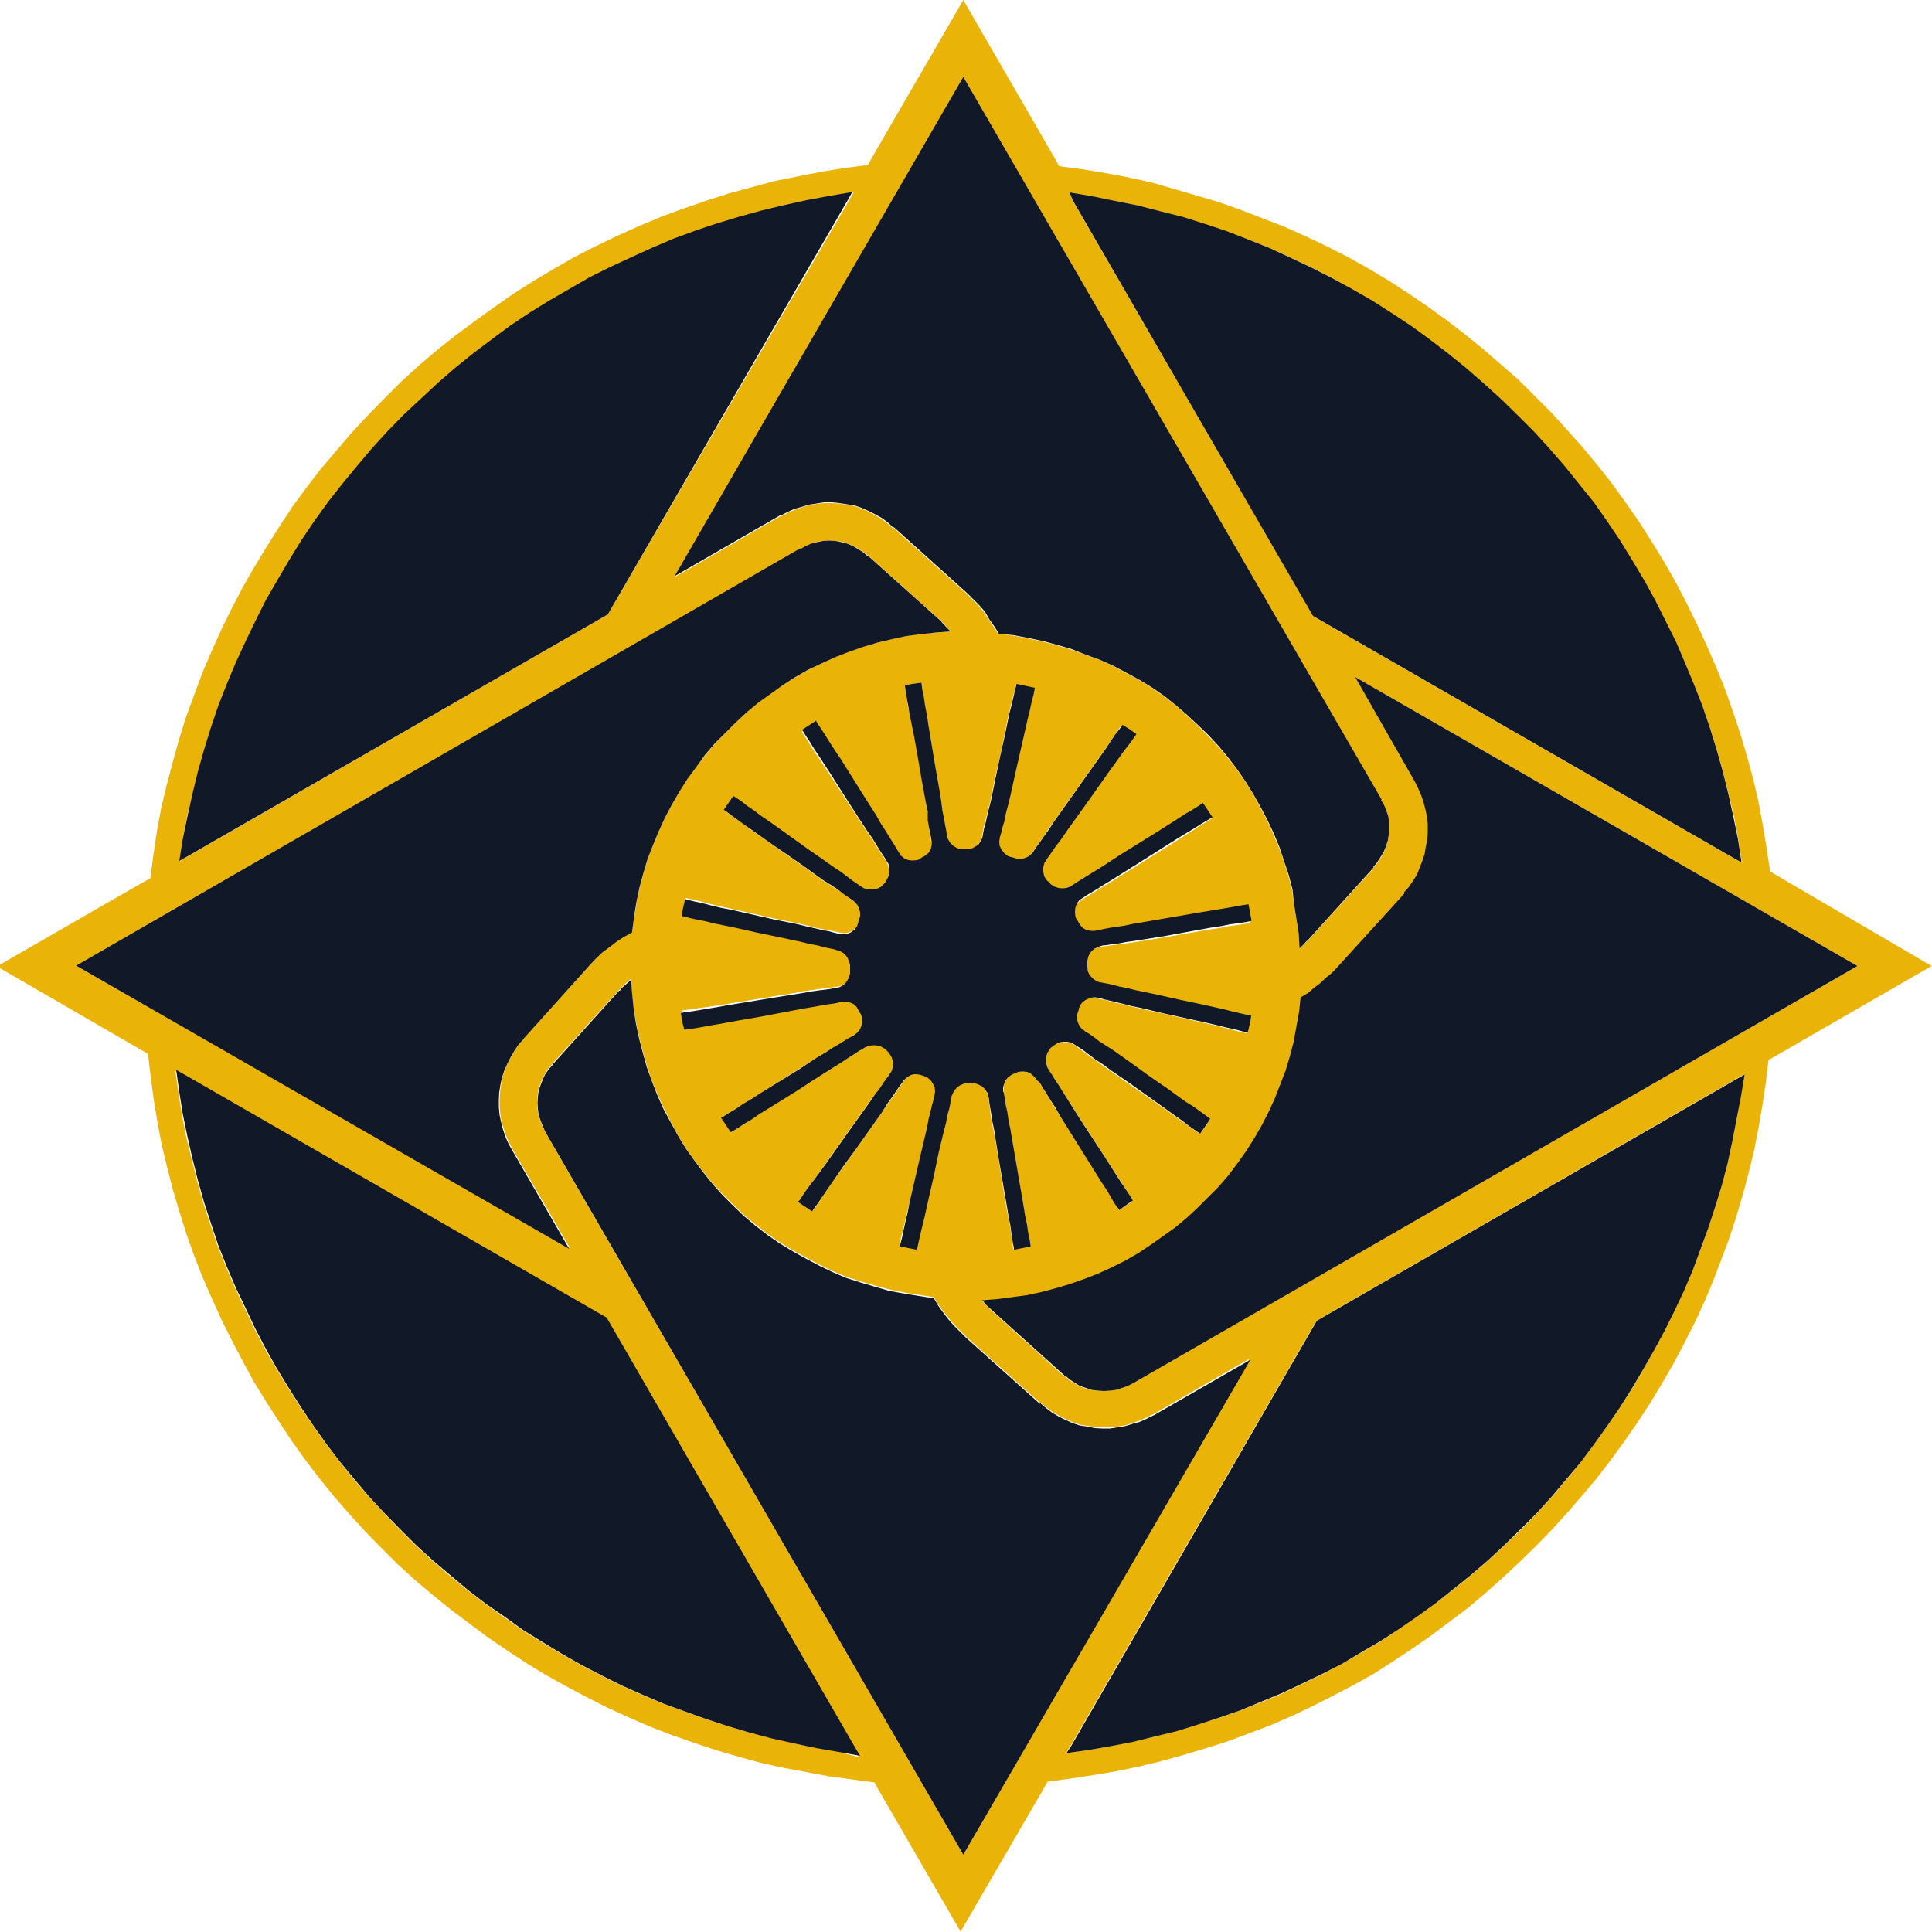 <?xml version="1.0" encoding="utf-8"?>
<!-- Generator: Adobe Illustrator 25.2.3, SVG Export Plug-In . SVG Version: 6.00 Build 0)  -->
<svg version="1.1" id="Layer_1" xmlns="http://www.w3.org/2000/svg" xmlns:xlink="http://www.w3.org/1999/xlink" x="0px" y="0px"
	 viewBox="0 0 500 500" style="enable-background:new 0 0 500 500;" xml:space="preserve">
<style type="text/css">
	.st0{fill:#EAB308;}
	.st1{fill:#111827;}
</style>
<g id="dientes">
	<path class="st0" d="M459.9,226.6l-1.8-1.1l-0.9-6l-1-6l-1.1-6l-1.4-6l-1.6-5.8l-1.7-5.8l-1.9-5.7l-2-5.7l-2.3-5.7l-2.4-5.5
		l-2.5-5.5l-2.7-5.5l-2.8-5.4l-3-5.3l-3.2-5.2l-3.3-5.2l-3.4-4.9l-3.6-5l-3.7-4.7l-3.9-4.7l-4-4.5l-4.1-4.5l-4.3-4.3l-4.3-4.3
		l-4.6-4l-4.6-4l-4.7-3.8l-4.8-3.7l-5-3.6l-5-3.4l-5.1-3.3l-5.2-3.1l-5.2-2.9l-5.5-2.8l-5.5-2.6l-5.6-2.5l-5.7-2.2l-5.7-2.2l-5.7-2
		l-5.8-1.7l-5.8-1.7l-5.6-1.6l-5.9-1.3l-5.9-1.1l-6-1l-6-0.8L273,41L249.3,0l-23.7,40.9l-1,1.8l-6.2,0.8l-6.1,1l-6,1.2l-6,1.2
		l-5.9,1.6l-5.9,1.6l-5.9,1.9l-5.8,2l-5.7,2.1l-5.7,2.4l-5.6,2.5l-5.6,2.7l-5.5,2.8l-5.4,3.1l-5.2,3.1l-5.2,3.3l-5,3.5l-5,3.6
		l-5,3.7l-4.8,3.8l-4.7,4l-4.6,4.2l-4.3,4.3l-4.3,4.4l-4.2,4.5l-4,4.7l-4,4.7l-3.7,4.8l-3.6,4.9l-3.4,5.2l-3.3,5.2l-3.2,5.3
		l-3.1,5.4l-2.8,5.4l-2.7,5.5l-2.5,5.6l-2.4,5.6l-2.1,5.7l-2.1,5.7l-1.8,5.8l-1.6,5.8l-1.6,6l-1.4,5.9l-1.1,6l-0.9,6l-0.8,6.2h-0.1
		l-1.9,1l-37.7,21.7l37.3,21.6l1.8,1l0.7,6l0.8,6l1,6l1.1,5.8l1.4,5.8l1.5,5.8l1.7,5.7l1.8,5.7l2,5.6l2.2,5.6l2.4,5.5l2.5,5.5
		l2.7,5.4l2.8,5.3l2.8,5.2l3.2,5.2l3.3,5.1l3.3,5l3.5,4.9l3.6,4.7l3.7,4.6l4,4.6l4.1,4.5l4.2,4.3l4.3,4.3l4.4,4l4.6,3.9l4.7,3.8
		l4.8,3.6l4.8,3.6l5,3.4l5,3.3l5.1,3.1l5.2,2.9l5.3,2.8l5.3,2.7l5.5,2.5l5.5,2.4l5.7,2.2l5.7,2l5.7,1.9l5.8,1.7l5.8,1.6l5.9,1.3
		l5.9,1.1l5.9,1.1l5.9,0.8l5.9,0.8l1,1.8l21.3,36.8l21.5-37l1-1.8l5.9-0.8l5.9-0.9l5.9-1l5.9-1.2l5.8-1.4l5.7-1.6l5.7-1.7l5.7-1.8
		l5.6-2.1l5.6-2.1l5.5-2.4l5.3-2.5l5.3-2.7l5.2-2.7l5.2-2.9l5-3.2l5-3.3l4.9-3.4l4.8-3.6l4.8-3.6l4.5-3.8l4.4-3.9l4.4-4.1l4.3-4.2
		l4.2-4.3l4-4.4l3.9-4.5l3.8-4.5l3.6-4.7l3.5-4.8l3.4-4.9l3.2-4.9l3.1-5.1l3-5.2l2.8-5.3l2.7-5.3l2.5-5.4l2.3-5.5l2.1-5.5l2.1-5.6
		l1.8-5.6l1.7-5.7l1.5-5.7l1.4-5.7l1.1-5.7l1-5.8l0.9-6l0.7-5.8l1.8-1l40.4-23.3L459.9,226.6z M276.8,49.9l5.9,1l5.9,1.1l5.9,1.2
		l5.8,1.5l5.7,1.5l5.7,1.8l5.7,1.9l5.7,2.1l5.5,2.2l5.5,2.5l5.5,2.6l5.3,2.7L350,75l5.2,3l5,3.2l5,3.4L370,88l4.8,3.6l4.7,3.8
		l4.6,3.9l4.4,4.1l4.3,4.2l4.2,4.3l4.1,4.5l3.9,4.5l3.7,4.6l3.8,4.7l3.5,4.9l3.3,5l3.2,5.2l3.1,5.2l2.8,5.2l2.7,5.4l2.7,5.4l2.4,5.4
		l2.3,5.5l2.2,5.6l1.9,5.6l1.8,5.7l1.6,5.7l1.4,5.7l1.4,5.8l1.1,5.8l0.9,6l-1.8-1l-109.1-62.8L277.6,51.9L276.8,49.9z M249.3,20
		L357.5,207h-0.1l0.8,1.3l0.6,1.5l0.5,1.5l0.2,1.6v1.6l-0.1,1.6l-0.2,1.6l-0.5,1.5l-0.6,1.5l-0.8,1.4l-0.9,1.3l-1,1.2l0.1,0.1
		l-17.2,18.9h-0.1l-0.9,1l-0.9,0.9h-0.1l-0.2-3.8l-0.6-3.8l-0.6-3.8l-0.5-3.7l-1-3.8l-1.1-3.6l-1.3-3.6l-1.5-3.6l-1.6-3.5l-1.8-3.4
		l-1.8-3.4l-2.1-3.3l-2.2-3.2l-2.4-3l-2.4-2.9l-2.7-2.8l-2.7-2.7l-2.8-2.6l-2.8-2.5l-3.1-2.4l-3.2-2.2l-3.3-2l-3.3-1.8l-3.4-1.8
		l-3.5-1.6l-3.7-1.3l-3.5-1.3l-3.7-1.1l-3.8-1l-3.8-0.8l-3.7-0.7l-3.8-0.5h-0.1l-1.1-1.7l-1.2-1.8l-1.3-2l-1.4-1.7l-1.6-1.6
		l-1.6-1.6l-19-17.1l-0.1,0.1l-1.4-1.2l-1.6-1.2l-1.7-1l-1.8-0.9l-1.8-0.8l-1.8-0.6l-1.9-0.3l-1.9-0.3l-1.9-0.1h-2l-1.9,0.2
		l-1.9,0.3l-1.9,0.6l-1.8,0.6l-1.8,0.8l-1.7,0.9l-0.1-0.1l-27.4,15.8L249.3,20z M312.4,290.9l-1.8,2.6l-1.3-0.9l-1.6-1.1l-1.8-1.3
		l-2.1-1.5l-2.2-1.6l-9.6-6.7l-4.7-3.3l-2-1.4l-1.9-1.4l-1.7-1.2l-1.4-1l-1.1-0.8l-0.8-0.6l-1.1-0.7l-1.1-0.3h-1.1l-1.1,0.2
		l-1.1,0.5l-0.5,0.3l-0.1,0.1l0,0l-0.1,0.1l-0.3,0.3l-0.2,0.2l-0.6,0.9l-0.3,0.9l-0.1,1l0.1,1l0.3,1l0.2,0.4l0.3,0.6l0.6,0.9
		l0.8,1.2l1,1.6l1.1,1.8l1.4,2.1l3,4.7l3.2,4.9l3.2,5l3,4.6l1.4,2.1l1.1,1.8l1,1.6l0.8,1.2l-0.8,0.6l-2.8,1.9v-0.1l-0.9-1.4l-1-1.7
		l-1.1-1.9l-1.4-2.1l-1.5-2.4l-6.3-9.9l-3-4.8l-1.4-2.2l-1.2-2l-1.1-1.8l-0.9-1.5l-0.7-1.1l-0.6-0.6l-0.8-1l-0.9-0.8l-1-0.5
		l-1.1-0.1l-1.1,0.1l-0.6,0.2l-0.2,0.1h-0.1l-0.5,0.2l-0.2,0.1l-0.9,0.6l-0.7,0.8l-0.5,0.9l-0.2,1v1l0.1,0.4l0.1,0.6l0.2,1.1
		l0.2,1.5l0.3,1.8l0.3,2.1l0.5,2.4l0.9,5.4l1,5.7l1,5.8l0.9,5.4l0.5,2.4l0.3,2.1l0.3,1.8l0.2,1.5v0.2l-0.6,0.1l-3.5,0.7h-0.2v-0.3
		l-0.2-1.6l-0.3-1.9l-0.3-2.2l-0.5-2.5l-0.5-2.6l-1.9-11.6l-0.9-5.6l-0.5-2.6l-0.5-2.4l-0.3-2l-0.2-1.7l-0.2-1.4l-0.1-0.9l-0.3-1.2
		l-0.7-1l-0.8-0.8l-1-0.6l-1.1-0.3h-1.6l-1,0.2l-0.9,0.4l-0.8,0.6l-0.7,0.8l-0.5,0.9l-0.1,0.4l-0.1,0.6l-0.2,1.1l-0.3,1.5l-0.5,1.8
		l-0.5,2.1l-0.6,2.4l-1.3,5.4l-1.2,5.7l-1.3,5.7l-1.2,5.4l-0.6,2.4l-0.5,2.1l-0.5,1.8l-0.3,1.5l-0.1,0.3h-0.1l-3.5-0.7l-0.7-0.1
		l0.1-0.6l0.3-1.6l0.5-1.9l0.5-2.2l0.6-2.5l0.6-2.7l2.7-11.2l1.3-5.5l0.6-2.5l0.5-2.2l0.5-2l0.5-1.7l0.3-1.3l0.2-0.9l0.2-1.2
		l-0.1-1.1l-0.5-1l-0.7-0.9l-0.9-0.7l-0.6-0.2l-0.2-0.1h-0.1l-0.5-0.1l-0.2-0.1l-1-0.2h-0.7l-0.9,0.2l-0.9,0.5l-0.7,0.7l-0.3,0.3
		l-0.3,0.6l-0.7,0.9l-0.9,1.2l-1,1.6l-1.3,1.8l-1.4,2l-3.2,4.5l-3.4,4.8l-3.4,4.8l-3.2,4.5l-1.4,2l-1.2,1.8l-1,1.6l-0.9,1.2
		l-0.3,0.4l-2.7-1.7l-1-0.8l0.5-0.6l0.9-1.4l1.1-1.6l1.4-1.8l1.5-2l1.6-2.3l6.8-9.6l3.3-4.6l1.5-2.1l1.4-1.9l1.3-1.7l1-1.5l0.8-1.1
		l0.6-0.8l0.7-1.1l0.3-1.1v-1.1l-0.3-1.1l-0.6-1l-0.3-0.5l-0.1-0.1l0,0l-0.1-0.1l-0.3-0.3l-0.2-0.2l-0.9-0.6l-0.9-0.3l-1-0.1l-1,0.1
		l-0.9,0.3l-0.5,0.2l-0.6,0.3l-0.9,0.6l-1.2,0.8l-1.7,1l-1.8,1.1l-2.1,1.4l-4.7,2.9l-4.9,3.2l-5,3.1l-4.7,2.9l-2,1.4l-1.8,1.1
		l-1.6,1l-1.2,0.8l-0.6,0.3l-1.5-2.1l-1-1.6l0.7-0.4l1.4-0.9l1.7-1l1.9-1.2l2.2-1.4l2.3-1.5l9.9-6.2l4.8-3l2.2-1.4l2.1-1.2l1.8-1.1
		l1.5-0.9l1.1-0.7l0.8-0.5l1-0.8l0.7-0.9l0.5-1l0.1-1.1l-0.1-1.1l-0.2-0.6l-0.1-0.2l0,0l-0.1-0.1l-0.2-0.4l-0.1-0.2l-0.6-0.9
		l-0.7-0.7l-0.9-0.5l-1.1-0.3h-1l-0.5,0.1l-0.7,0.1l-1,0.2l-1.5,0.2l-1.8,0.3l-2.2,0.3l-2.4,0.5l-5.3,1l-5.7,1l-5.8,1l-5.5,1
		l-2.4,0.4l-2.2,0.3l-1.8,0.3l-1.5,0.2l-0.7,0.1l-0.5-1.9l-0.5-2.5l0.8-0.1l1.6-0.2l1.9-0.3l2.3-0.3l2.5-0.4l2.7-0.4l11.6-1.9
		l5.6-0.9l2.5-0.5l2.3-0.3l2.1-0.3l1.7-0.2l1.4-0.2l0.9-0.1l1.2-0.2l1-0.6l0.8-0.8l0.6-1l0.3-1.1v-2.4l-0.2-1l-0.5-0.9l-0.6-0.8
		l-0.8-0.6l-0.9-0.5l-0.5-0.1l-0.6-0.1l-1-0.2l-1.5-0.3l-1.8-0.4l-2.2-0.5l-2.4-0.6l-5.2-1.1l-5.8-1.2l-5.8-1.2l-5.3-1.1l-2.4-0.6
		l-2.2-0.4l-1.8-0.5l-1.5-0.3l-0.7-0.1l0.2-1.4l0.7-3l0.8,0.2l1.6,0.3l1.9,0.5l2.3,0.6l2.5,0.6l2.7,0.6l11.5,2.6l5.5,1.1l2.5,0.6
		l2.3,0.6l2,0.4l1.7,0.3l1.4,0.3l0.9,0.2l1.2,0.2l1.1-0.1l1-0.4l0.9-0.7l0.7-0.9l0.2-0.6l0.1-0.2l0,0V239l0.1-0.5l0.1-0.2l0.2-1.1
		v-1l-0.2-1l-0.5-0.9l-0.7-0.8l-0.3-0.2l-0.5-0.3l-0.9-0.7l-1.2-0.9l-1.6-1.1l-1.7-1.1l-2.1-1.3l-4.4-3.2l-4.9-3.4l-4.8-3.4
		l-4.5-3.1l-1.9-1.5l-1.8-1.2l-1.5-1.1l-1.3-0.9l-0.5-0.3l0.3-0.6l2.1-2.9l0.1-0.1l0.6,0.5l1.4,0.9l1.6,1.1l1.8,1.4l2,1.5l2.2,1.6
		l9.6,6.7l4.5,3.3l2.2,1.5l1.9,1.3l1.7,1.2l1.4,1l1.1,0.8l0.7,0.6l1.1,0.7l1.1,0.3h1.1l1.1-0.2l1-0.6l0.5-0.5l0.1-0.1l0,0l0.1-0.1
		l0.3-0.3l0.1-0.2l0.6-0.9l0.3-0.9l0.1-1l-0.1-1l-0.2-0.9l-0.2-0.5l-0.3-0.6l-0.6-0.9l-0.8-1.2l-1-1.6l-1.1-1.8l-1.4-2l-3-4.6
		l-3.2-4.9l-3.2-4.9l-3-4.6l-1.4-2l-1.1-1.8l-1-1.6l-0.8-1.2l-0.2-0.3l0.1-0.1l3-1.9l0.6-0.3l0.2,0.4l0.9,1.4l1,1.7l1.2,1.9l1.4,2.1
		l1.5,2.2l6.3,9.9l3,4.7l1.4,2.3l1.2,2l1.1,1.8l0.9,1.5l0.7,1.1l0.5,0.8l0.7,1l0.9,0.8l1,0.5l1.1,0.1l1.1-0.1l0.6-0.2l0.1-0.1l0,0
		l0.1-0.1l0.5-0.2l0.2-0.1l0.9-0.6l0.7-0.7l0.5-0.9l0.2-1v-1l-0.1-0.4l-0.1-0.7l-0.2-1l-0.2-1.5l-0.3-1.8v-2.3l-0.5-2.4l-1-5.4
		l-0.9-6l-1-5.7l-1-5.4L235,183l-0.3-2.1l-0.3-1.8l-0.2-1.5v-0.2l3.2-0.6l1.1-0.1v0.2l0.2,1.6l0.3,1.9l0.3,2.3l0.5,2.5l0.5,2.7
		l1.9,11.5l0.9,5.6l0.5,2.6l0.3,2.4l0.3,2l0.3,1.8l0.2,1.4l0.1,0.9l0.3,1.2l0.6,1l0.8,0.8l1,0.6l1.1,0.3h1.6l1-0.2l0.9-0.4l0.8-0.6
		l0.6-0.8l0.5-0.9l0.1-0.4l0.1-0.6l0.2-1.1l0.3-1.5l0.5-1.8l0.5-2.1l0.6-2.4l1.1-5.4l1.3-5.7l1.2-5.7l1.1-5.4l0.6-2.4l0.5-2.1
		l0.5-1.8l0.3-1.5l2.8,0.6l1.9,0.5v0.1l-0.3,1.6l-0.5,1.9l-0.5,2.2l-0.6,2.5l-0.6,2.7l-2.7,11.3l-1.2,5.5l-0.5,2.4l-0.6,2.3l-0.5,2
		l-0.5,1.7l-0.3,1.4l-0.2,0.9l-0.2,1.2l0.1,1.1l0.5,1l0.7,0.9l0.9,0.7l0.6,0.2l0.2,0.1h0.1l0.5,0.1l0.2,0.1l1,0.2h1l1-0.2l0.9-0.4
		l0.7-0.7l0.2-0.3l0.3-0.4l0.6-0.9l0.9-1.2l1.1-1.6l1.2-1.8l1.4-2l3.2-4.5l3.4-4.8l3.4-4.8l3.2-4.5l1.4-2l1.2-1.8l1.1-1.6l0.7-1
		l1.8,1.1l1.9,1.4l-0.9,1.2l-1.1,1.6l-1.4,1.8l-1.5,2l-1.6,2.2l-6.8,9.6l-3.3,4.6l-1.5,2.1l-1.4,1.9l-1.3,1.7l-1,1.5l-0.8,1.1
		l-0.6,0.8l-0.7,1.1l-0.3,1.1v1.1l0.3,1.1l0.6,1l0.5,0.4l0.1,0.1l0,0l0.1,0.1l0.3,0.3l0.2,0.2l0.9,0.6l0.9,0.3l1,0.1l1-0.1l0.9-0.3
		l0.5-0.2l0.6-0.3l0.9-0.6l1.3-0.8l1.6-1l1.8-1.1l2.1-1.3l4.7-2.9l5-3.1l5-3.1l4.7-2.9l2-1.3l1.8-1.1l1.6-1l1-0.7l1.1,1.6l1.4,2.1
		l-1.1,0.7l-1.7,1l-1.9,1.3l-2.3,1.4l-2.3,1.5l-9.9,6.2l-4.8,3l-2.2,1.4l-2.1,1.2l-1.7,1.1l-1.5,0.9l-1.1,0.7l-0.8,0.4l-1,0.8
		l-0.7,0.9l-0.5,1l-0.1,1.1l0.1,1.1l0.2,0.6l0.1,0.2l0.1,0.1l0.2,0.4l0.1,0.2l0.6,0.9l0.7,0.7l0.9,0.4l1,0.2h1l0.5-0.1l0.6-0.1
		l1-0.2l1.5-0.2l1.8-0.3l2.2-0.3l2.4-0.5l5.3-0.9l5.8-1l5.8-1l5.5-0.9l2.4-0.5l2.2-0.3l1.8-0.3l1.1-0.2l0.3,1.7l0.5,2.7l-1.3,0.2
		l-1.9,0.3l-2.3,0.3l-2.5,0.5l-2.7,0.4l-11.5,2l-5.6,0.9l-2.5,0.4l-2.3,0.3l-2,0.3l-1.7,0.2l-1.4,0.2l-0.9,0.1l-1.2,0.3l-1,0.6
		l-0.8,0.8l-0.6,1l-0.3,1.1v1.7l0.1,1l0.5,0.9l0.6,0.8l0.8,0.7l0.9,0.5l0.5,0.1l0.6,0.1l1,0.2l1.5,0.3l1.8,0.4l2.2,0.5l2.4,0.6
		l5.3,1.1l5.8,1.2l5.7,1.2l5.3,1.2l2.4,0.6l2.2,0.4l1.8,0.5l1.1,0.2l-0.2,1.6l-0.7,2.8l-1.4-0.3l-1.9-0.5l-2.3-0.6l-2.4-0.6
		l-2.7-0.6l-11.4-2.6l-5.5-1.2l-2.5-0.6l-2.3-0.6l-2.1-0.4l-1.7-0.5l-1.4-0.3l-0.9-0.2l-1.3-0.2l-1.1,0.1l-1.1,0.4l-0.9,0.7
		l-0.7,0.9l-0.2,0.6l-0.1,0.2l0,0v0.1l0,0.5l-0.1,0.2l-0.2,1v1l0.2,0.9l0.5,0.9l0.7,0.8l0.3,0.2l0.5,0.3l0.9,0.6l1.3,0.9l1.5,1
		l1.8,1.2l2.1,1.4l4.4,3.1l4.8,3.4l4.8,3.4l4.4,3.1l2.1,1.4l1.8,1.2l1.5,1.1l1,0.7L312.4,290.9z M47.3,217.1l1.1-5.8l1.4-5.8
		l1.4-5.7l1.6-5.7l1.8-5.7l1.9-5.6l2.2-5.6l2.3-5.5l2.5-5.4l2.7-5.4l2.7-5.4l3-5.2l3.1-5.2l3.2-5.2l3.3-4.9l3.5-5l3.8-4.7l3.8-4.6
		l3.9-4.5l4.1-4.5l4.2-4.3l4.3-4.2l4.4-4.1l4.6-3.9l4.7-3.8l4.8-3.6l4.8-3.5l5-3.4l5-3.2l5.2-3l5.2-2.9l5.3-2.7l5.5-2.6l5.5-2.5
		l5.5-2.2l5.7-2.1l5.7-1.9l5.6-1.7l5.8-1.6l5.8-1.5l5.9-1.2l5.9-1.1l5.9-1v0.1l-1,1.8L157.3,159L48.3,221.8l-1.8,1L47.3,217.1z
		 M19.7,249.9L207.1,142v0.1l1.4-0.8l1.5-0.6l1.5-0.5l1.6-0.2l1.6-0.1l1.6,0.1l1.6,0.2l1.5,0.5l1.5,0.6l1.4,0.8l1.4,0.9l1.1,1v-0.1
		l19.1,17.1v0.1l1.1,1.2l1.1,1.1h0.1l-3.9,0.3l-3.9,0.3l-3.8,0.6l-3.8,0.8l-3.7,0.9l-3.8,1.1l-3.6,1.2l-3.6,1.5l-3.5,1.6l-3.5,1.7
		l-3.3,1.9l-3.2,2l-3.2,2.2l-3.1,2.2l-2.9,2.5l-2.8,2.6l-2.7,2.7l-2.7,2.8l-2.5,2.9l-2.4,3.1l-2.3,3.1l-2.1,3.2l-1.9,3.4l-1.8,3.4
		l-1.6,3.5l-1.5,3.6l-1.4,3.6l-1.1,3.7l-1,3.7l-0.8,3.8l-0.6,3.8l-0.6,3.8v0.1l-1.9,1.1l-1.9,1.2l-1.8,1.4l-1.8,1.5l-1.7,1.6
		l-1.6,1.7l-17.2,19v0.1l-1.3,1.5l-1.1,1.6l-1,1.7l-0.9,1.8l-0.8,1.8l-0.6,1.8l-0.3,1.9l-0.3,1.9l-0.1,1.9v2l0.2,1.9l0.3,1.9
		l0.6,1.9l0.6,1.8l0.8,1.8l0.9,1.7l14.8,25.5L19.7,249.9z M217,453.3l-5.8-1l-5.7-1.1l-5.8-1.4l-5.7-1.4l-5.7-1.7l-5.6-1.8l-5.6-2
		l-5.5-2l-5.5-2.3l-5.4-2.4l-5.2-2.6l-5.2-2.7l-5.1-2.9l-5-3l-5-3.1l-4.8-3.4l-4.8-3.4l-4.7-3.6l-4.5-3.7l-4.4-3.8l-4.3-3.9
		l-4.2-4.2l-4.1-4.3l-4-4.3l-3.9-4.5l-3.7-4.6l-3.5-4.6l-3.4-4.8l-3.3-4.8l-3.1-4.9l-3.1-5.1l-2.9-5l-2.7-5.2l-2.5-5.3l-2.5-5.2
		l-2.3-5.4l-2.2-5.5l-1.9-5.6l-1.8-5.5l-1.6-5.7l-1.4-5.6l-1.4-5.7l-1.1-5.7l-0.9-5.7l-0.8-5.7l0,0l1.8,1l109.5,63.2l64.6,111.6
		l1,1.8L217,453.3z M249.3,480L141.1,293l-0.7-1.5l-0.6-1.5l-0.5-1.5l-0.2-1.6l-0.1-1.6l0.1-1.6l0.2-1.6l0.5-1.5l0.6-1.5l0.7-1.3
		l0.9-1.4l1-1.1v-0.1l17.2-19h0.1l0.7-0.8l0.7-0.7l0.8-0.7l0.8-0.7v-0.1l0.2,3.8l0.5,3.8l0.6,3.8l0.8,3.8l1,3.8l1,3.6l1.2,3.6
		l1.5,3.6l1.6,3.6l1.8,3.5l1.8,3.4l2,3.3l2.2,3.2l2.4,3.1l2.4,3l2.7,2.9l2.7,2.7l2.8,2.7l3,2.5l3.1,2.4l3.2,2.2l3.3,2l3.4,1.9
		l3.4,1.8l3.5,1.7l3.5,1.5l3.8,1.2l3.7,1.1l3.8,1l3.9,0.8l3.7,0.6l3.9,0.6l1.1,1.9l1.3,1.8l1.4,1.7l1.4,1.7l1.6,1.6l1.6,1.6
		l19.1,17.1l0.1-0.1l1.5,1.2l1.6,1.2l1.7,1l1.8,0.9l1.8,0.8l1.8,0.6l1.9,0.3l1.9,0.3l1.9,0.1h2.1l1.9-0.2l1.9-0.3l1.9-0.6l1.8-0.6
		l1.8-0.8l1.8-0.9l-0.1,0.1l25.1-14.5L249.3,480z M450.4,284.1l-1,5.7l-1.1,5.7l-1.2,5.6l-1.5,5.6l-1.7,5.5l-1.8,5.5l-1.9,5.5
		l-2.1,5.4l-2.3,5.4l-2.4,5.2l-2.7,5.2l-2.7,5.1l-2.8,5.1l-2.9,4.9l-3.1,4.8l-3.3,4.8l-3.3,4.6l-3.5,4.7l-3.7,4.5l-3.7,4.4l-3.9,4.3
		l-4.1,4.2l-4.2,4l-4.2,3.9l-4.4,3.8l-4.6,3.7l-4.6,3.6l-4.7,3.4l-4.8,3.3l-4.9,3.3l-5,2.9l-5,2.9l-5.1,2.7l-5.2,2.5l-5.2,2.5
		l-5.3,2.2l-5.3,2.1l-5.5,1.9l-5.5,1.7l-5.6,1.7l-5.7,1.5l-5.7,1.3l-5.8,1.2l-5.7,1l-5.8,0.8l1.1-1.8l63.7-110.1l108.8-62.7l1.8-1
		L450.4,284.1z M293.1,358L293.1,358l-1.4,0.7l-1.5,0.6l-1.5,0.4l-1.6,0.2l-1.6,0.1l-1.6-0.1l-1.6-0.2l-1.5-0.4l-1.5-0.6l-1.4-0.8
		l-1.4-0.9l-1.1-1l-0.1,0.1L256.4,339l-1.1-1.1l-1.1-1.2l3.9-0.3l3.9-0.5l3.8-0.6l3.8-0.8l3.7-1l3.8-1.1l3.6-1.2l3.6-1.5l3.5-1.6
		l3.5-1.8l3.3-1.9l3.3-2.1l3.2-2.2l3.1-2.3l3-2.5l2.8-2.6l2.7-2.7l2.7-2.8l2.5-2.9l2.4-3.1l2.3-3.2l2.1-3.3l1.9-3.4l1.8-3.5l1.6-3.5
		l1.4-3.6l1.4-3.6l1.1-3.7l1-3.8l0.7-3.8l0.7-3.8l0.5-3.8l1.8-1.1l1.6-1.2l1.6-1.2l1.6-1.5l1.6-1.3l1.4-1.5l17.2-19l-0.1-0.1
		l1.3-1.5l1.1-1.6l1-1.7l0.8-1.8l0.7-1.8l0.6-1.8l0.3-1.9l0.3-1.9l0.1-1.9v-2l-0.2-1.9l-0.3-1.9l-0.6-1.9l-0.6-1.8L367,204l-0.9-1.8
		l-15.4-27l130,74.8L293.1,358z"/>
</g>
<polygon class="st1" points="339.8,159.4 448.9,222.2 450.7,223.2 449.8,217.2 448.6,211.4 447.3,205.5 445.9,199.8 444.3,194.1 
	442.5,188.3 440.6,182.7 438.4,177.1 436.1,171.6 433.8,166.2 431.1,160.8 428.4,155.4 425.6,150.3 422.5,145.1 419.3,139.9 
	416,135 412.5,130 408.7,125.3 405,120.7 401.1,116.2 397,111.7 392.8,107.5 388.5,103.3 384.1,99.3 379.5,95.3 374.8,91.5 
	370.1,87.9 365.3,84.4 360.3,81.1 355.3,77.9 350.1,74.9 344.8,72 339.5,69.3 334,66.7 328.6,64.2 323.1,62 317.4,59.8 311.7,57.9 
	306,56.1 300.4,54.7 294.6,53.2 288.6,52 282.7,50.8 276.8,49.8 277.6,51.8 "/>
<polygon class="st1" points="281.4,249.5 281.4,249.1 281.4,248.6 281.7,247.4 282.3,246.4 283.1,245.6 284.1,245.1 285.3,244.7 
	286.3,244.6 287.6,244.4 289.3,244.2 291.4,243.8 293.6,243.5 296.1,243.1 301.7,242.2 313.2,240.1 315.9,239.7 318.4,239.2 
	320.7,238.9 322.6,238.6 323.9,238.3 323.4,235.6 323.1,234 322,234.2 320.1,234.5 318,234.9 315.6,235.3 310.1,236.2 304.3,237.2 
	298.5,238.2 293.2,239.1 290.8,239.6 288.6,239.9 286.8,240.2 285.3,240.5 284.3,240.7 283.8,240.8 283.3,240.9 282.3,240.9 
	281.2,240.7 280.3,240.2 279.7,239.6 279.1,238.7 279,238.4 278.7,238 278.6,237.9 278.5,237.7 278.3,237.1 278.2,236 278.3,234.9 
	278.7,233.8 279.4,232.9 280.5,232.2 281.2,231.7 282.4,231 283.9,230.1 285.6,229 287.6,227.8 289.8,226.4 294.6,223.4 
	304.4,217.2 306.7,215.8 309,214.4 310.9,213.2 312.6,212.2 313.8,211.5 312.4,209.4 311.3,207.8 310.3,208.5 308.7,209.5 
	306.8,210.6 304.8,211.9 300.1,214.9 295.1,218 290.1,221.1 285.5,224.1 283.4,225.4 281.6,226.5 280,227.5 278.7,228.3 
	277.8,228.9 277.3,229.2 276.8,229.5 275.9,229.8 274.9,229.9 273.9,229.8 273,229.5 272,228.9 271.8,228.7 271.5,228.3 
	271.4,228.2 271.2,228.1 270.8,227.7 270.2,226.7 270,225.5 270,224.4 270.3,223.3 271,222.2 271.6,221.4 272.4,220.2 273.4,218.8 
	274.7,217.1 276,215.2 277.5,213.1 280.8,208.5 287.6,198.9 289.2,196.7 290.7,194.6 292.1,192.8 293.2,191.3 294.1,190 
	292.3,188.7 290.5,187.6 289.8,188.6 288.6,190.1 287.4,191.9 286,194 282.8,198.5 279.4,203.3 276,208.1 272.8,212.6 271.5,214.6 
	270.2,216.4 269.1,218 268.2,219.2 267.6,220.1 267.3,220.6 267,220.9 266.3,221.6 265.4,222 264.4,222.3 263.4,222.3 262.4,222 
	262.1,221.9 261.7,221.8 261.6,221.8 261.3,221.7 260.8,221.5 259.9,220.8 259.2,219.9 258.7,218.9 258.6,217.8 258.8,216.5 
	259.1,215.6 259.4,214.3 259.9,212.6 260.3,210.6 260.9,208.3 261.5,205.9 262.7,200.4 265.3,189 265.9,186.3 266.5,183.9 
	267,181.6 267.5,179.7 267.8,178.1 267.8,178 265.9,177.6 263.1,177 262.7,178.5 262.3,180.3 261.8,182.4 261.2,184.7 260.1,190.1 
	258.8,195.9 257.6,201.6 256.5,207 255.9,209.4 255.4,211.5 255,213.3 254.6,214.7 254.4,215.9 254.3,216.4 254.2,216.9 
	253.7,217.8 253.2,218.6 252.4,219.1 251.5,219.6 250.4,219.8 250.2,219.8 249.8,219.8 249.6,219.8 249.4,219.8 248.8,219.8 
	247.7,219.5 246.7,218.9 245.9,218.1 245.3,217.1 245,215.9 244.9,215 244.6,213.6 244.3,211.8 243.9,209.8 243.6,207.4 
	243.2,204.9 242.2,199.2 240.3,187.8 239.9,185.1 239.4,182.6 239.1,180.4 238.7,178.5 238.5,176.9 238.5,176.7 237.4,176.8 
	234.2,177.3 234.2,177.6 234.4,179 234.7,180.8 235.1,183 235.5,185.3 236.6,190.7 237.6,196.4 238.6,202.3 239.6,207.7 240.1,210 
	240.1,212.3 240.4,214.1 240.7,215.5 240.9,216.5 241,217.2 241.1,217.7 241.1,218.7 240.9,219.7 240.4,220.6 239.7,221.3 
	238.8,221.8 238.6,221.9 238.1,222.2 238,222.3 237.9,222.4 237.4,222.6 236.2,222.7 235.1,222.6 234.1,222.2 233.1,221.4 
	232.5,220.4 232,219.6 231.3,218.4 230.4,217 229.3,215.2 228,213.2 226.7,210.9 223.7,206.2 217.5,196.3 216,194.1 214.6,191.9 
	213.4,190 212.3,188.3 211.4,187 211.2,186.5 210.6,186.9 207.7,188.8 207.6,188.9 207.8,189.2 208.6,190.5 209.6,192 210.7,193.8 
	212.1,195.9 215.1,200.5 218.2,205.4 221.4,210.4 224.4,215 225.8,217 226.9,218.8 227.9,220.4 228.7,221.6 229.3,222.5 
	229.6,223.1 229.9,223.5 230.1,224.4 230.2,225.4 230.1,226.4 229.7,227.3 229.2,228.2 229.1,228.4 228.7,228.8 228.6,228.9 
	228.5,229 228,229.5 227,230 225.9,230.2 224.7,230.2 223.6,229.9 222.5,229.2 221.8,228.7 220.6,227.9 219.3,226.9 217.6,225.6 
	215.6,224.3 213.5,222.8 208.9,219.6 199.4,212.8 197.2,211.3 195.2,209.8 193.3,208.5 191.8,207.3 190.4,206.4 189.8,206 
	189.7,206.1 187.7,209 187.3,209.6 187.8,209.9 189,210.8 190.5,211.9 192.3,213.2 194.3,214.6 198.8,217.8 203.6,221.1 
	208.5,224.5 212.9,227.7 215,229 216.7,230.1 218.2,231.3 219.5,232.2 220.4,232.8 220.9,233.2 221.2,233.4 221.9,234.2 
	222.3,235.1 222.6,236.1 222.6,237.1 222.3,238.1 222.2,238.3 222.1,238.8 222.1,238.9 222,239.1 221.8,239.7 221.1,240.6 
	220.2,241.3 219.2,241.7 218,241.8 216.8,241.6 215.9,241.4 214.5,241 212.8,240.7 210.7,240.2 208.5,239.7 206,239.1 200.5,238 
	189,235.4 186.4,234.9 183.9,234.3 181.6,233.7 179.7,233.3 178.1,232.9 177.3,232.7 176.6,235.8 176.4,237.1 177.1,237.2 
	178.6,237.6 180.4,238 182.5,238.4 184.9,239 190.3,240.1 196.1,241.4 201.9,242.6 207.1,243.7 209.5,244.3 211.7,244.7 
	213.5,245.2 215,245.5 216,245.7 216.5,245.9 217,246 217.9,246.4 218.7,247 219.3,247.8 219.7,248.7 220,249.7 220,250 220,250.5 
	220,251.5 220,252 219.6,253.2 219,254.2 218.2,255 217.2,255.5 216,255.7 215.1,255.9 213.7,256.1 212,256.3 209.9,256.6 
	207.7,257 205.2,257.4 199.6,258.3 188,260.2 185.3,260.7 182.8,261.1 180.5,261.5 178.6,261.8 177,262 176.2,262.2 176.6,264.6 
	177.1,266.5 177.8,266.4 179.2,266.2 181.1,265.9 183.2,265.5 185.6,265.1 191.1,264.1 196.9,263.1 202.7,262 208,261 210.4,260.6 
	212.6,260.2 214.4,259.9 215.9,259.7 216.9,259.5 217.6,259.3 218,259.2 219,259.2 220.1,259.5 221,259.9 221.7,260.6 222.2,261.5 
	222.3,261.7 222.6,262.2 222.7,262.3 222.8,262.5 223,263.1 223.1,264.2 223,265.3 222.6,266.3 221.9,267.2 220.9,268 220.1,268.4 
	218.9,269.1 217.5,270 215.6,271.1 213.6,272.4 211.4,273.7 206.7,276.8 196.8,282.9 194.5,284.4 192.3,285.7 190.4,287 188.7,288 
	187.3,288.9 186.6,289.3 187.7,290.9 189.1,293 189.7,292.7 191,291.9 192.5,290.9 194.4,289.8 196.4,288.4 201.1,285.5 
	206.1,282.4 211,279.2 215.6,276.3 217.7,275 219.5,273.8 221.1,272.8 222.3,272 223.2,271.5 223.8,271.1 224.3,270.9 225.2,270.6 
	226.2,270.5 227.2,270.6 228.1,270.9 229.1,271.5 229.3,271.7 229.6,272 229.7,272.1 229.9,272.3 230.2,272.7 230.8,273.7 
	231.1,274.8 231.1,276 230.8,277.1 230.1,278.2 229.5,279 228.7,280.1 227.7,281.6 226.4,283.3 225.1,285.2 223.6,287.3 
	220.3,291.9 213.5,301.5 211.9,303.7 210.4,305.7 209,307.5 207.9,309.1 207,310.5 206.5,311 207.6,311.8 210.2,313.5 210.5,313 
	211.4,311.8 212.5,310.2 213.7,308.4 215.1,306.4 218.2,301.9 221.7,297.1 225.1,292.3 228.3,287.8 229.6,285.7 230.9,283.9 
	231.9,282.4 232.8,281.1 233.5,280.2 233.8,279.7 234.2,279.3 234.9,278.7 235.8,278.2 236.7,278 237.2,278 238.3,278.2 
	238.5,278.3 238.9,278.4 239.1,278.4 239.3,278.6 239.9,278.8 240.8,279.5 241.4,280.4 241.9,281.4 242,282.5 241.8,283.7 
	241.6,284.6 241.2,286 240.8,287.7 240.3,289.7 239.9,291.9 239.3,294.4 238,299.9 235.4,311.1 234.9,313.8 234.3,316.3 
	233.8,318.6 233.4,320.5 233,322 232.9,322.6 233.6,322.7 237.1,323.4 237.2,323.4 237.4,323 237.7,321.6 238.1,319.8 238.6,317.7 
	239.2,315.3 240.4,309.9 241.7,304.2 242.9,298.4 244.2,293 244.8,290.7 245.2,288.6 245.7,286.8 246,285.3 246.2,284.2 
	246.3,283.6 246.5,283.2 246.9,282.3 247.6,281.5 248.4,280.9 249.3,280.5 250.3,280.2 250.5,280.2 251,280.2 251.1,280.2 
	251.3,280.2 251.9,280.2 253,280.6 254.1,281.1 254.9,281.9 255.6,282.9 255.9,284.2 256,285.1 256.2,286.4 256.5,288.1 
	256.8,290.1 257.3,292.5 257.7,295.1 258.6,300.7 260.6,312.3 261,314.8 261.5,317.3 261.8,319.6 262.1,321.5 262.4,323 
	262.4,323.4 262.6,323.4 266.1,322.7 266.7,322.6 266.7,322.4 266.5,320.9 266.1,319.1 265.8,317 265.3,314.6 264.4,309.2 
	263.4,303.4 262.4,297.6 261.5,292.3 261,289.9 260.7,287.8 260.3,286 260.1,284.5 259.9,283.4 259.8,282.8 259.6,282.4 
	259.6,281.4 259.9,280.4 260.3,279.5 261,278.7 261.9,278.1 262.1,278 262.6,277.8 262.7,277.8 262.9,277.7 263.5,277.4 
	264.6,277.3 265.8,277.4 266.8,277.9 267.7,278.7 268.5,279.7 269.1,280.2 269.8,281.4 270.7,282.8 271.8,284.6 273.1,286.6 
	274.4,288.9 277.4,293.7 283.6,303.6 285.1,306 286.5,308.1 287.6,310 288.6,311.7 289.6,313 289.6,313.2 292.4,311.2 293.2,310.7 
	292.4,309.4 291.4,307.9 290.2,306.1 288.9,304.1 285.9,299.4 282.7,294.5 279.5,289.6 276.6,285 275.2,282.8 274.1,281 
	273.1,279.5 272.3,278.2 271.7,277.3 271.4,276.8 271.1,276.3 270.8,275.3 270.7,274.3 270.8,273.3 271.1,272.4 271.7,271.5 
	271.9,271.2 272.3,270.9 272.4,270.8 272.5,270.7 273,270.4 274,269.8 275.1,269.6 276.2,269.6 277.4,269.9 278.5,270.6 
	279.3,271.1 280.5,271.9 281.8,272.9 283.5,274.2 285.5,275.5 287.5,277 292.2,280.2 301.7,287 303.9,288.6 305.9,290 307.7,291.4 
	309.3,292.5 310.6,293.4 312.4,290.8 313.2,289.5 312.2,288.8 310.7,287.7 308.9,286.4 306.8,285.1 302.4,281.9 297.6,278.6 
	292.9,275.2 288.4,272 286.4,270.7 284.5,269.5 283.1,268.4 281.8,267.5 280.9,267 280.5,266.6 280.1,266.4 279.4,265.6 279,264.7 
	278.7,263.8 278.7,262.8 279,261.8 279.1,261.6 279.2,261.1 279.2,261 279.3,260.8 279.5,260.2 280.2,259.3 281.1,258.7 
	282.3,258.2 283.4,258.1 284.7,258.3 285.6,258.6 286.9,258.9 288.6,259.3 290.7,259.8 293,260.4 295.5,260.9 300.9,262.2 
	312.3,264.7 314.9,265.3 317.3,265.9 319.6,266.4 321.5,266.9 322.9,267.2 323.6,264.4 323.8,262.8 322.6,262.6 320.8,262.2 
	318.7,261.7 316.3,261.1 310.9,259.9 305.2,258.7 299.4,257.4 294.1,256.3 291.7,255.7 289.6,255.3 287.7,254.8 286.3,254.5 
	285.2,254.3 284.7,254.2 284.2,254.1 283.3,253.6 282.5,252.9 281.9,252.2 281.5,251.3 281.4,250.2 281.4,249.9 "/>
<polygon class="st1" points="132.5,297.6 131.6,296 130.8,294.2 130.2,292.4 129.7,290.5 129.3,288.6 129.1,286.6 129.1,284.6 
	129.2,282.7 129.5,280.8 129.9,278.9 130.5,277.1 131.3,275.3 132.2,273.5 133.2,271.8 134.3,270.2 135.6,268.8 135.6,268.7 
	152.7,249.7 154.3,248 156,246.4 157.9,245 159.7,243.6 161.6,242.4 163.6,241.3 163.6,241.1 164.1,237.3 164.7,233.5 165.5,229.7 
	166.5,226 167.6,222.3 169,218.7 170.5,215.1 172.1,211.6 173.9,208.2 175.8,204.9 177.9,201.6 180.2,198.5 182.5,195.3 185,192.4 
	187.8,189.6 190.5,186.9 193.3,184.3 196.3,181.8 199.4,179.6 202.6,177.3 205.7,175.3 209,173.4 212.6,171.7 216.1,170.1 
	219.7,168.7 223.4,167.4 227.1,166.3 230.9,165.4 234.6,164.6 238.4,164.1 242.2,163.7 246.1,163.4 246,163.4 244.9,162.3 
	243.7,161 243.7,160.9 224.6,143.8 224.6,144 223.5,143 222.1,142.1 220.7,141.3 219.3,140.7 217.8,140.3 216.2,140 214.6,139.9 
	213,140 211.4,140.3 209.9,140.7 208.5,141.3 207.1,142.1 207.1,141.9 19.7,249.9 147.3,323.2 "/>
<polygon class="st1" points="157,341 47.4,277.9 45.6,276.9 46.4,282.6 47.3,288.3 48.5,294.1 49.8,299.8 51.2,305.4 52.8,311.1 
	54.6,316.6 56.5,322.3 58.7,327.8 61,333.2 63.5,338.4 66,343.7 68.7,348.9 71.5,353.9 74.6,359 77.7,363.9 81,368.8 84.4,373.6 
	87.9,378.2 91.7,382.8 95.5,387.3 99.5,391.6 103.6,395.8 107.8,400 112.1,403.9 116.6,407.7 121.1,411.5 125.8,415.1 130.6,418.4 
	135.3,421.8 140.3,424.9 145.4,428 150.5,430.9 155.7,433.6 160.9,436.2 166.3,438.6 171.7,440.9 177.2,442.9 182.8,444.9 
	188.3,446.7 194,448.4 199.7,449.9 205.5,451.2 211.2,452.4 217,453.4 222.6,454.4 221.5,452.6 "/>
<polygon class="st1" points="202,133.3 202.1,133.4 203.8,132.5 205.6,131.7 207.4,131.2 209.4,130.6 211.3,130.3 213.2,130 
	215.3,130 217.2,130.2 219.2,130.5 221.1,130.8 222.9,131.4 224.7,132.2 226.5,133.1 228.3,134.1 229.9,135.3 231.2,136.6 
	231.3,136.4 250.3,153.5 251.9,155.1 253.5,156.7 254.9,158.3 256.1,160.4 257.4,162.2 258.5,164 258.6,164 262.4,164.4 
	266.1,165.1 269.9,165.9 273.6,166.9 277.4,168 280.9,169.4 284.5,170.7 288.1,172.3 291.5,174.1 294.8,175.9 298.1,177.9 
	301.3,180.1 304.3,182.5 307.2,185 310,187.6 312.8,190.3 315.4,193.1 317.8,196 320.1,199 322.3,202.2 324.3,205.4 326.2,208.8 
	328,212.2 329.6,215.6 331.1,219.2 332.3,222.8 333.5,226.4 334.5,230.2 334.9,234 335.5,237.8 336.1,241.6 336.3,245.4 
	336.4,245.4 337.3,244.5 338.2,243.5 338.3,243.5 355.5,224.5 355.4,224.4 356.4,223.2 357.3,221.8 358.1,220.5 358.7,219 
	359.2,217.5 359.4,216 359.5,214.4 359.5,212.8 359.3,211.3 358.8,209.8 358.2,208.3 357.4,207 357.6,207 249.3,19.9 174.6,149.1 
	"/>
<polygon class="st1" points="157.3,159 219.5,51.6 220.5,49.8 220.5,49.7 214.6,50.7 208.7,51.8 202.8,53.1 197,54.5 191.2,56.1 
	185.6,57.8 179.9,59.7 174.2,61.8 168.8,64.1 163.3,66.6 157.9,69.1 152.5,71.8 147.3,74.8 142.1,77.8 137.1,80.9 132,84.3 
	127.3,87.8 122.5,91.4 117.8,95.2 113.3,99.1 108.9,103.2 104.5,107.3 100.3,111.6 96.2,116.1 92.4,120.6 88.6,125.2 84.9,129.9 
	81.3,134.9 78,139.8 74.8,145 71.8,150.1 68.8,155.3 66.1,160.7 63.5,166.1 61,171.5 58.7,177 56.5,182.6 54.6,188.2 52.8,194 
	51.2,199.7 49.8,205.4 48.5,211.3 47.3,217.1 46.4,222.8 48.2,221.8 "/>
<polygon class="st1" points="350.7,175.2 366.1,202.2 367,204 367.8,205.8 368.4,207.6 368.9,209.5 369.3,211.4 369.5,213.3 
	369.5,215.3 369.4,217.2 369,219.1 368.7,221 368.1,222.8 367.4,224.6 366.7,226.4 365.6,228.1 364.5,229.7 363.2,231.1 
	363.4,231.3 346.2,250.2 344.8,251.7 343.2,253 341.6,254.5 340,255.7 338.5,257 336.6,258.1 336.2,261.9 335.5,265.7 334.8,269.6 
	333.8,273.4 332.7,277.1 331.3,280.7 329.9,284.3 328.3,287.8 326.5,291.3 324.6,294.6 322.5,297.9 320.3,301 317.9,304.2 
	315.4,307.1 312.6,309.9 309.9,312.6 307.1,315.2 304.1,317.7 301,319.9 297.9,322.1 294.6,324.3 291.3,326.2 287.7,328 
	284.2,329.6 280.6,331 276.9,332.3 273.2,333.4 269.4,334.4 265.7,335.2 261.9,335.7 258.1,336.2 254.2,336.5 255.3,337.8 
	256.5,338.9 275.6,356.1 275.7,356 276.8,357 278.2,357.9 279.5,358.7 281,359.2 282.5,359.7 284.1,359.9 285.7,360 287.3,359.9 
	288.9,359.7 290.4,359.2 291.8,358.7 293.2,358 480.7,250 "/>
<polygon class="st1" points="340.8,341.8 277.2,451.9 276,453.7 281.8,452.9 287.5,451.9 293.2,450.8 298.9,449.4 304.6,448 
	310.1,446.3 315.6,444.5 321.1,442.6 326.4,440.4 331.7,438.2 337,435.7 342.2,433.2 347.3,430.6 352.3,427.6 357.3,424.7 
	362.2,421.5 367,418.2 371.7,414.8 376.2,411.2 380.8,407.5 385.2,403.7 389.4,399.8 393.6,395.7 397.7,391.6 401.6,387.3 
	405.3,382.9 409.1,378.4 412.6,373.7 415.9,369.1 419.2,364.3 422.3,359.4 425.2,354.5 428.1,349.4 430.8,344.4 433.4,339.2 
	435.8,334.1 438.1,328.7 440.1,323.3 442.1,317.8 443.9,312.3 445.6,306.8 447.1,301.1 448.3,295.5 449.4,289.8 450.5,284.1 
	451.5,278.1 449.7,279.1 "/>
<polygon class="st1" points="298.4,366.4 298.5,366.3 296.7,367.2 294.9,368 293.1,368.5 291.1,369.1 289.2,369.4 287.3,369.7 
	285.2,369.7 283.3,369.6 281.4,369.2 279.4,368.9 277.6,368.3 275.8,367.5 274,366.6 272.3,365.6 270.7,364.4 269.2,363.1 
	269.1,363.3 250,346.2 248.4,344.6 246.8,343 245.4,341.4 244.1,339.7 242.8,337.9 241.7,336 237.8,335.4 234.1,334.8 230.2,334.1 
	226.4,333 222.7,331.9 218.9,330.7 215.4,329.2 211.9,327.5 208.5,325.7 205.1,323.8 201.8,321.8 198.6,319.6 195.5,317.2 
	192.5,314.7 189.7,312 187,309.3 184.4,306.4 182,303.4 179.6,300.2 177.4,297.1 175.4,293.8 173.6,290.5 171.7,287 170.1,283.4 
	168.7,279.8 167.4,276.2 166.4,272.6 165.4,268.8 164.6,265 164,261.1 163.6,257.3 163.3,253.5 163.3,253.6 162.5,254.3 161.7,255 
	161,255.6 160.4,256.4 160.2,256.4 143.1,275.4 143.1,275.5 142.1,276.6 141.1,278 140.5,279.3 139.9,280.8 139.4,282.3 
	139.2,283.8 139.1,285.4 139.2,287 139.4,288.6 139.9,290 140.5,291.5 141.1,292.9 249.3,480 323.6,351.9 "/>
</svg>